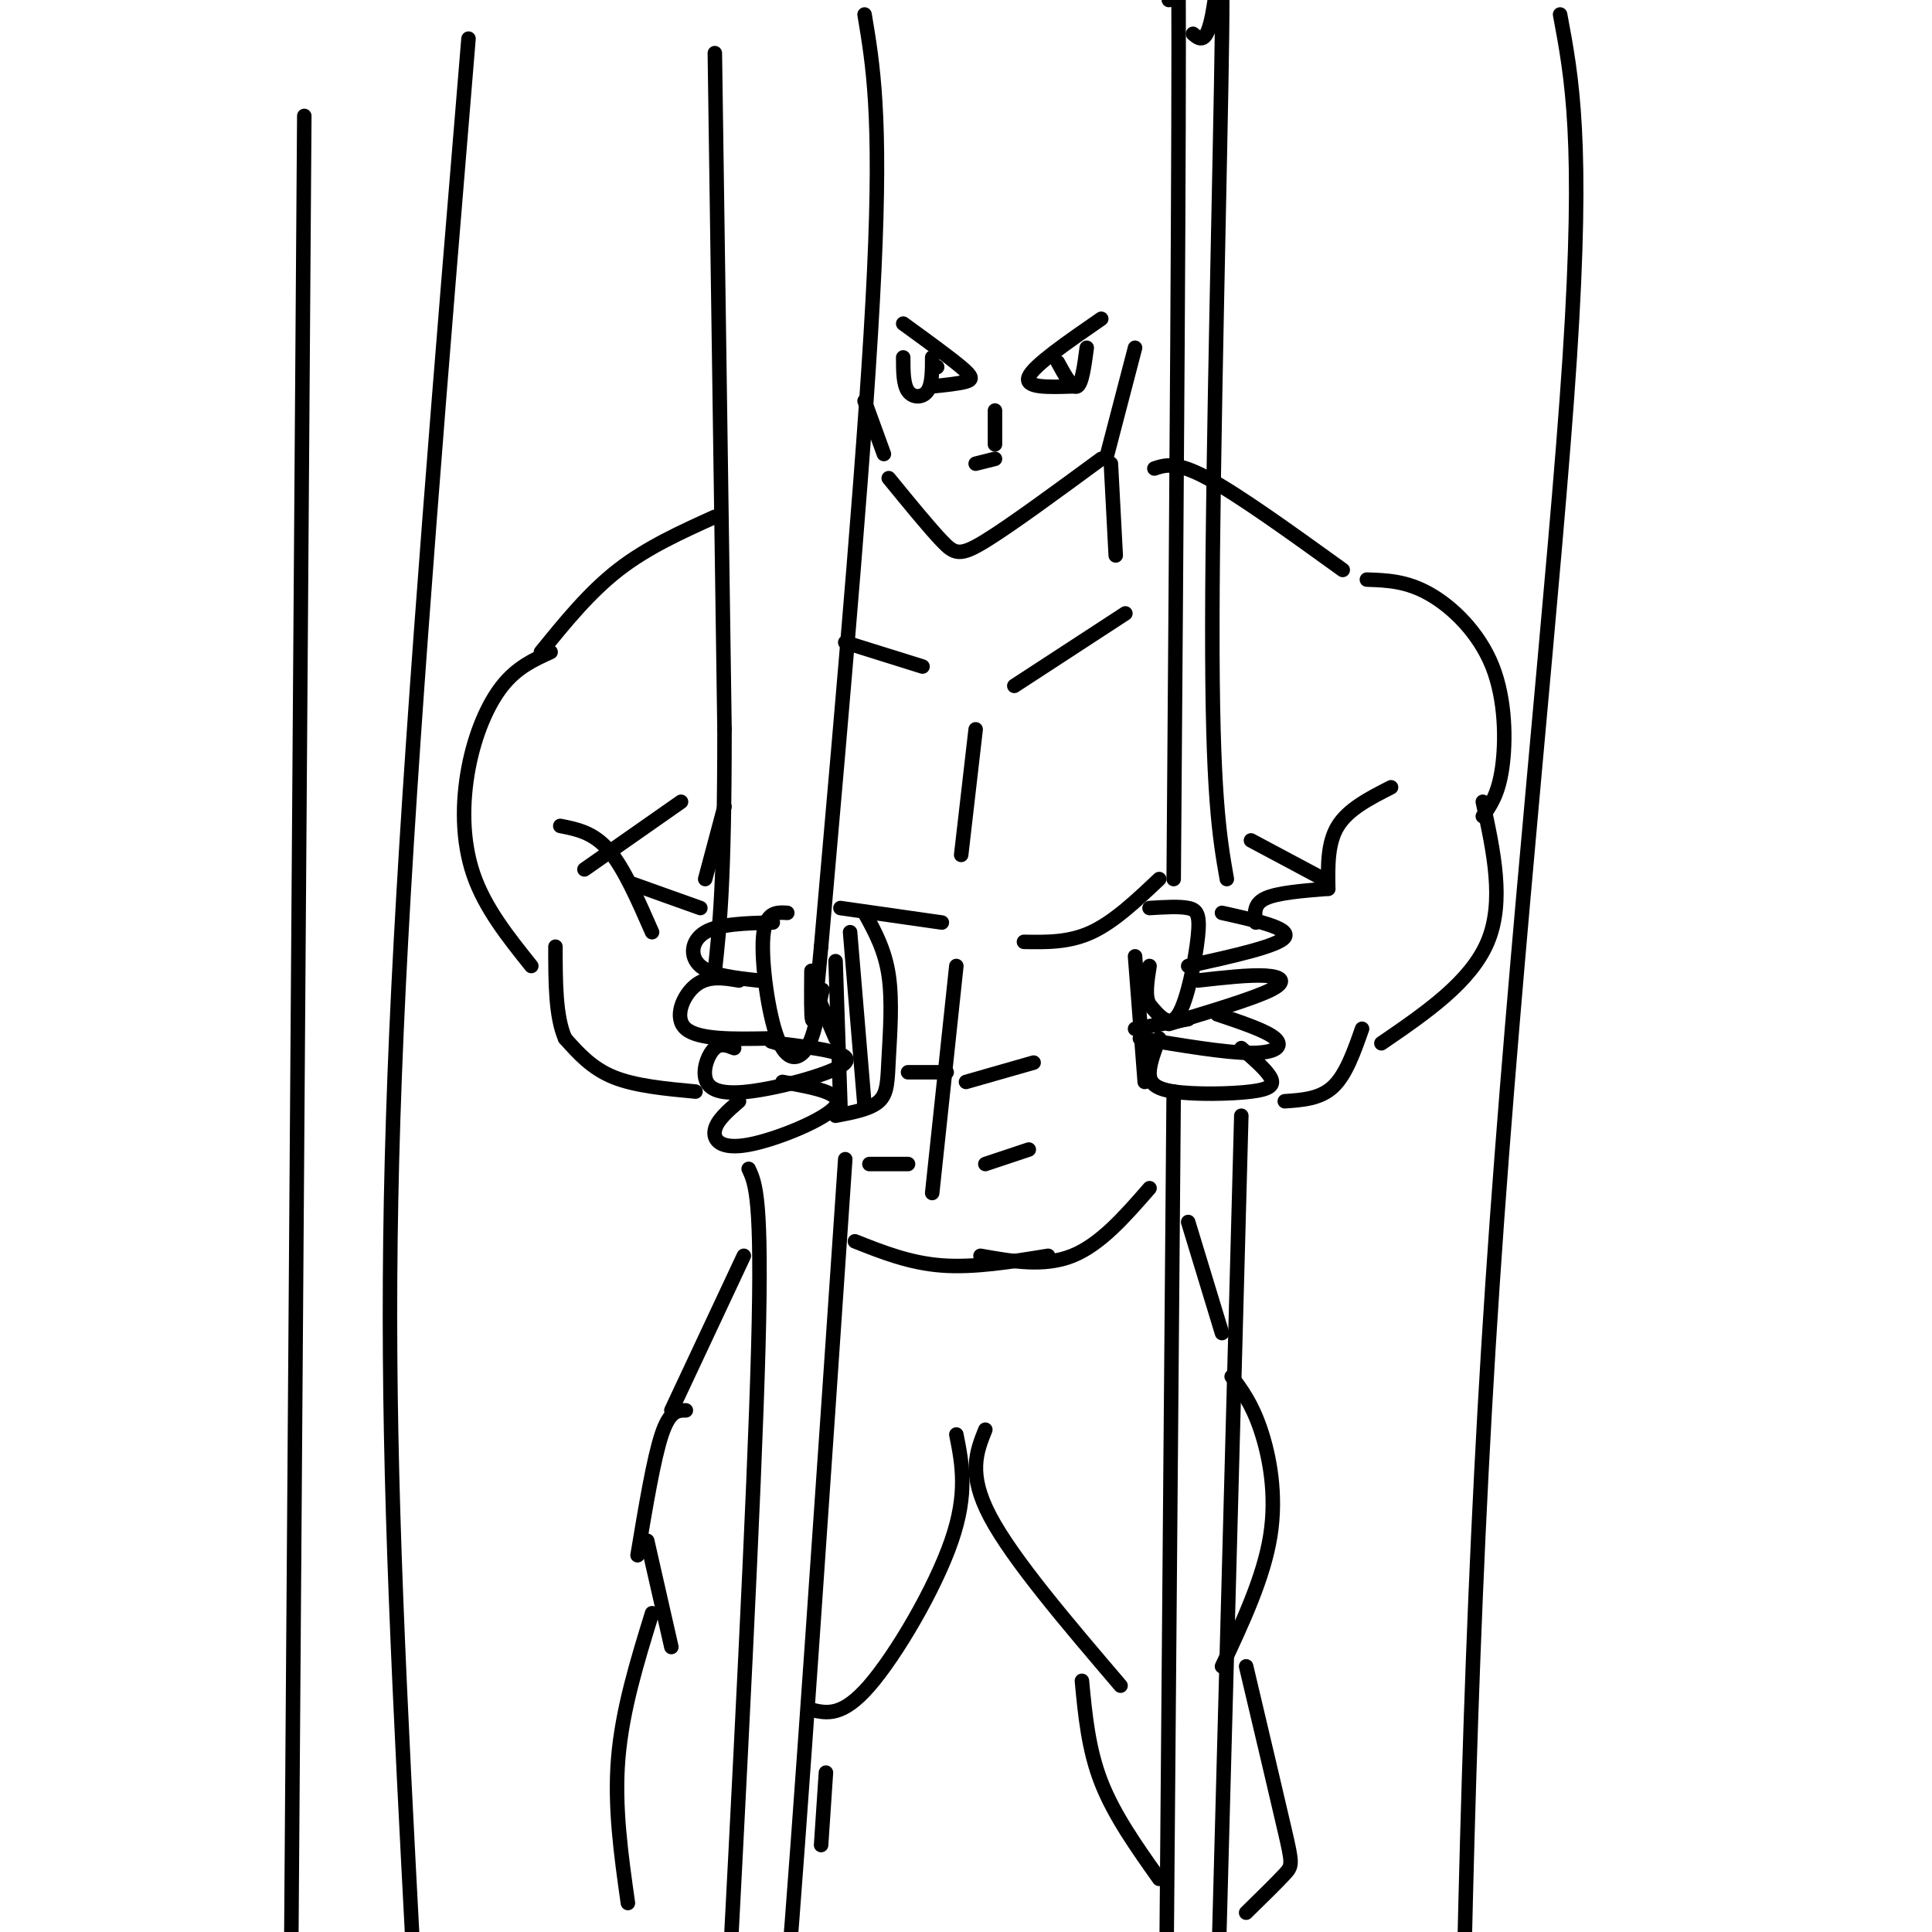 <svg viewBox='0 0 400 400' version='1.1' xmlns='http://www.w3.org/2000/svg' xmlns:xlink='http://www.w3.org/1999/xlink'><g fill='none' stroke='rgb(0,0,0)' stroke-width='3' stroke-linecap='round' stroke-linejoin='round'><path d='M163,189c-2.292,-0.137 -4.583,-0.274 -5,5c-0.417,5.274 1.042,15.958 3,21c1.958,5.042 4.417,4.440 6,2c1.583,-2.440 2.292,-6.720 3,-11'/><path d='M170,206c0.500,-1.833 0.250,-0.917 0,0'/><path d='M160,191c-5.533,0.133 -11.067,0.267 -14,2c-2.933,1.733 -3.267,5.067 -1,7c2.267,1.933 7.133,2.467 12,3'/><path d='M153,203c-3.200,-0.533 -6.400,-1.067 -9,1c-2.600,2.067 -4.600,6.733 -2,9c2.600,2.267 9.800,2.133 17,2'/><path d='M152,217c-1.373,-0.547 -2.746,-1.094 -4,0c-1.254,1.094 -2.388,3.829 -2,6c0.388,2.171 2.297,3.777 9,3c6.703,-0.777 18.201,-3.936 20,-6c1.799,-2.064 -6.100,-3.032 -14,-4'/><path d='M161,216c-2.333,-0.667 -1.167,-0.333 0,0'/><path d='M153,228c-2.304,1.988 -4.607,3.976 -5,6c-0.393,2.024 1.125,4.083 7,3c5.875,-1.083 16.107,-5.310 18,-8c1.893,-2.690 -4.554,-3.845 -11,-5'/><path d='M170,208c0.000,0.000 3.000,7.000 3,7'/><path d='M179,189c2.107,3.821 4.214,7.643 5,13c0.786,5.357 0.250,12.250 0,17c-0.250,4.750 -0.214,7.357 -2,9c-1.786,1.643 -5.393,2.321 -9,3'/><path d='M238,188c3.071,-0.190 6.143,-0.381 8,0c1.857,0.381 2.500,1.333 2,6c-0.500,4.667 -2.143,13.048 -4,16c-1.857,2.952 -3.929,0.476 -6,-2'/><path d='M238,208c-1.000,-1.667 -0.500,-4.833 0,-8'/><path d='M253,189c7.083,1.583 14.167,3.167 13,5c-1.167,1.833 -10.583,3.917 -20,6'/><path d='M248,203c5.333,-0.600 10.667,-1.200 14,-1c3.333,0.200 4.667,1.200 1,3c-3.667,1.800 -12.333,4.400 -21,7'/><path d='M252,210c5.111,1.711 10.222,3.422 12,5c1.778,1.578 0.222,3.022 -5,3c-5.222,-0.022 -14.111,-1.511 -23,-3'/><path d='M235,213c0.000,0.000 11.000,-2.000 11,-2'/><path d='M257,217c2.547,2.217 5.094,4.434 6,6c0.906,1.566 0.171,2.482 -4,3c-4.171,0.518 -11.777,0.640 -16,0c-4.223,-0.640 -5.064,-2.040 -5,-4c0.064,-1.960 1.032,-4.480 2,-7'/><path d='M235,198c0.000,0.000 2.000,26.000 2,26'/><path d='M176,193c0.000,0.000 3.000,36.000 3,36'/><path d='M173,199c0.000,0.000 1.000,30.000 1,30'/><path d='M148,11c0.000,0.000 2.000,140.000 2,140'/><path d='M150,151c0.000,31.667 -1.000,40.833 -2,50'/><path d='M155,242c1.417,3.000 2.833,6.000 2,37c-0.833,31.000 -3.917,90.000 -7,149'/><path d='M175,240c-4.833,71.083 -9.667,142.167 -12,170c-2.333,27.833 -2.167,12.417 -2,-3'/><path d='M179,3c1.750,10.417 3.500,20.833 2,53c-1.500,32.167 -6.250,86.083 -11,140'/><path d='M170,196c-2.167,24.167 -2.083,14.583 -2,5'/><path d='M243,182c0.583,-77.833 1.167,-155.667 1,-186c-0.167,-30.333 -1.083,-13.167 -2,4'/><path d='M254,182c-1.530,-8.744 -3.060,-17.488 -3,-53c0.060,-35.512 1.708,-97.792 2,-122c0.292,-24.208 -0.774,-10.345 -2,-4c-1.226,6.345 -2.613,5.173 -4,4'/><path d='M243,226c-0.833,101.250 -1.667,202.500 -2,242c-0.333,39.500 -0.167,17.250 0,-5'/><path d='M257,231c0.000,0.000 -5.000,186.000 -5,186'/><path d='M97,8c-5.595,67.464 -11.190,134.929 -14,187c-2.810,52.071 -2.833,88.750 -1,136c1.833,47.250 5.524,105.071 6,126c0.476,20.929 -2.262,4.964 -5,-11'/><path d='M63,24c-1.244,176.467 -2.489,352.933 -3,421c-0.511,68.067 -0.289,27.733 -1,12c-0.711,-15.733 -2.356,-6.867 -4,2'/><path d='M323,3c2.467,13.089 4.933,26.178 2,71c-2.933,44.822 -11.267,121.378 -16,192c-4.733,70.622 -5.867,135.311 -7,200'/><path d='M144,226c-6.250,-0.583 -12.500,-1.167 -17,-3c-4.500,-1.833 -7.250,-4.917 -10,-8'/><path d='M117,215c-2.000,-4.500 -2.000,-11.750 -2,-19'/><path d='M145,188c0.000,0.000 -14.000,-5.000 -14,-5'/><path d='M110,200c-4.810,-6.006 -9.619,-12.012 -12,-19c-2.381,-6.988 -2.333,-14.958 -1,-22c1.333,-7.042 3.952,-13.155 7,-17c3.048,-3.845 6.524,-5.423 10,-7'/><path d='M146,182c0.000,0.000 4.000,-15.000 4,-15'/><path d='M260,191c-0.250,-1.917 -0.500,-3.833 2,-5c2.500,-1.167 7.750,-1.583 13,-2'/><path d='M266,228c3.667,-0.250 7.333,-0.500 10,-3c2.667,-2.500 4.333,-7.250 6,-12'/><path d='M275,184c-0.083,-4.750 -0.167,-9.500 2,-13c2.167,-3.500 6.583,-5.750 11,-8'/><path d='M286,216c9.250,-6.333 18.500,-12.667 22,-21c3.500,-8.333 1.250,-18.667 -1,-29'/><path d='M307,169c1.607,-2.280 3.214,-4.560 4,-10c0.786,-5.440 0.750,-14.042 -2,-21c-2.750,-6.958 -8.214,-12.274 -13,-15c-4.786,-2.726 -8.893,-2.863 -13,-3'/><path d='M274,182c0.000,0.000 -15.000,-8.000 -15,-8'/><path d='M121,180c0.000,0.000 20.000,-14.000 20,-14'/><path d='M116,171c3.417,0.667 6.833,1.333 10,5c3.167,3.667 6.083,10.333 9,17'/><path d='M112,135c5.000,-6.167 10.000,-12.333 16,-17c6.000,-4.667 13.000,-7.833 20,-11'/><path d='M278,118c-10.750,-7.750 -21.500,-15.500 -28,-19c-6.500,-3.500 -8.750,-2.750 -11,-2'/><path d='M175,133c0.000,0.000 16.000,5.000 16,5'/><path d='M233,127c0.000,0.000 -23.000,15.000 -23,15'/><path d='M202,151c0.000,0.000 -3.000,26.000 -3,26'/><path d='M174,188c0.000,0.000 21.000,3.000 21,3'/><path d='M240,182c-4.667,4.417 -9.333,8.833 -14,11c-4.667,2.167 -9.333,2.083 -14,2'/><path d='M198,200c0.000,0.000 -5.000,47.000 -5,47'/><path d='M200,224c0.000,0.000 14.000,-4.000 14,-4'/><path d='M204,241c0.000,0.000 9.000,-3.000 9,-3'/><path d='M196,222c0.000,0.000 -8.000,0.000 -8,0'/><path d='M188,241c0.000,0.000 -8.000,0.000 -8,0'/><path d='M177,257c5.667,2.250 11.333,4.500 18,5c6.667,0.500 14.333,-0.750 22,-2'/><path d='M238,246c-5.083,5.833 -10.167,11.667 -16,14c-5.833,2.333 -12.417,1.167 -19,0'/><path d='M154,260c0.000,0.000 -15.000,32.000 -15,32'/><path d='M142,292c-1.667,0.000 -3.333,0.000 -5,5c-1.667,5.000 -3.333,15.000 -5,25'/><path d='M134,319c0.000,0.000 5.000,22.000 5,22'/><path d='M135,334c-3.083,10.000 -6.167,20.000 -7,30c-0.833,10.000 0.583,20.000 2,30'/><path d='M246,253c0.000,0.000 7.000,23.000 7,23'/><path d='M255,285c2.089,2.800 4.178,5.600 6,11c1.822,5.400 3.378,13.400 2,22c-1.378,8.600 -5.689,17.800 -10,27'/><path d='M204,296c-1.833,4.583 -3.667,9.167 1,18c4.667,8.833 15.833,21.917 27,35'/><path d='M198,297c1.200,6.067 2.400,12.133 -1,22c-3.400,9.867 -11.400,23.533 -17,30c-5.600,6.467 -8.800,5.733 -12,5'/><path d='M224,348c0.667,7.083 1.333,14.167 4,21c2.667,6.833 7.333,13.417 12,20'/><path d='M258,345c3.200,13.533 6.400,27.067 8,34c1.600,6.933 1.600,7.267 0,9c-1.600,1.733 -4.800,4.867 -8,8'/><path d='M171,367c0.000,0.000 -1.000,15.000 -1,15'/><path d='M231,115c0.000,0.000 -1.000,-19.000 -1,-19'/><path d='M184,99c4.178,5.111 8.356,10.222 11,13c2.644,2.778 3.756,3.222 9,0c5.244,-3.222 14.622,-10.111 24,-17'/><path d='M229,95c0.000,0.000 6.000,-23.000 6,-23'/><path d='M183,94c0.000,0.000 -4.000,-11.000 -4,-11'/><path d='M187,67c4.800,3.489 9.600,6.978 12,9c2.400,2.022 2.400,2.578 1,3c-1.400,0.422 -4.200,0.711 -7,1'/><path d='M228,66c-7.000,4.833 -14.000,9.667 -15,12c-1.000,2.333 4.000,2.167 9,2'/><path d='M225,72c-0.500,3.750 -1.000,7.500 -2,8c-1.000,0.500 -2.500,-2.250 -4,-5'/><path d='M194,76c0.000,0.000 0.000,0.000 0,0'/><path d='M194,76c0.000,0.000 0.000,0.000 0,0'/><path d='M193,74c0.000,2.800 0.000,5.600 -1,7c-1.000,1.400 -3.000,1.400 -4,0c-1.000,-1.400 -1.000,-4.200 -1,-7'/><path d='M206,85c0.000,0.000 0.000,7.000 0,7'/><path d='M202,96c0.000,0.000 4.000,-1.000 4,-1'/></g>
</svg>